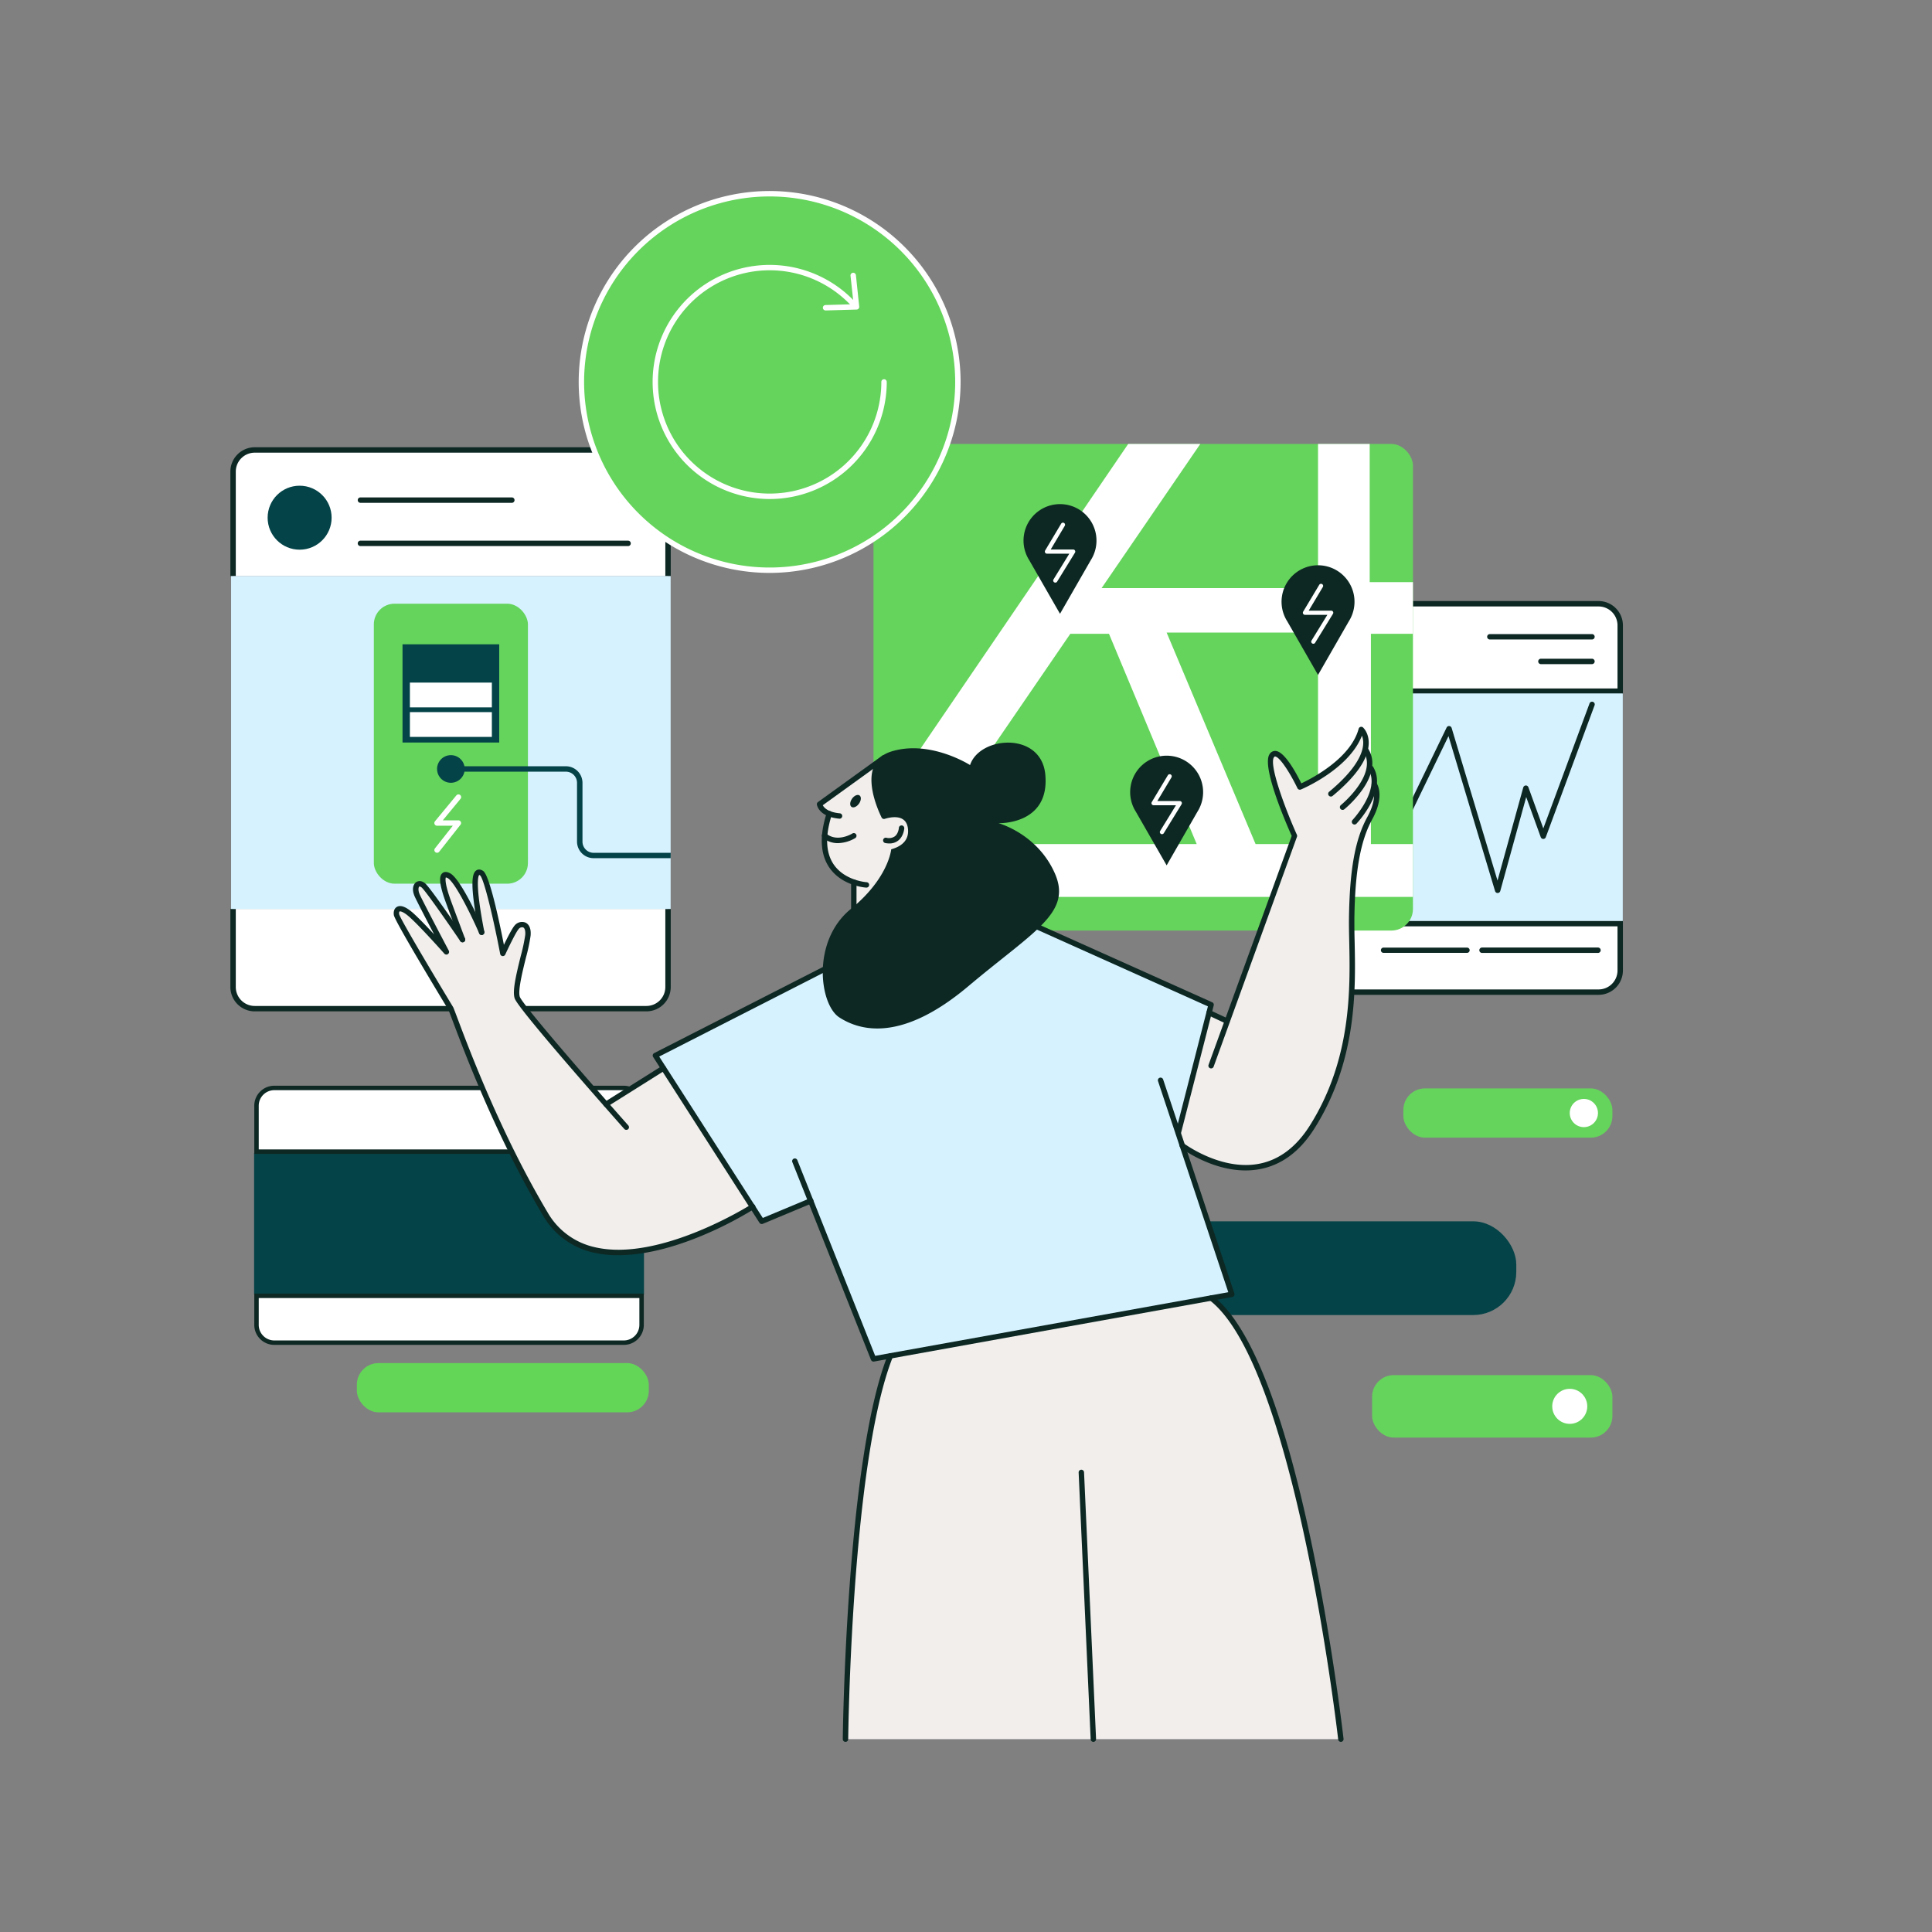 <svg xmlns="http://www.w3.org/2000/svg" viewBox="0 0 1072 1072"><rect x="0" y="0" width="1072" height="1072" fill="#808080" stroke="none"/><defs><style>.cls-1{fill:#fff;}.cls-2{fill:#0d2823;}.cls-3{fill:#d6f2ff;}.cls-4{fill:#044348;}.cls-5{fill:#65d45c;}.cls-6{fill:#63d658;}.cls-7{fill:#f1eeec;}</style></defs><title>ILUSTRACIONES GAIA</title><g id="ILUSTRACIÓN_16" data-name="ILUSTRACIÓN 16"><path class="cls-1" d="M899,383.5V347a12,12,0,0,0-12-12H721a12,12,0,0,0-12,12v36.5Z"/><path class="cls-2" d="M900.5,385h-193V347A13.52,13.52,0,0,1,721,333.5H887A13.52,13.52,0,0,1,900.5,347Zm-190-3h187V347A10.51,10.51,0,0,0,887,336.5H721A10.51,10.51,0,0,0,710.5,347Z"/><path class="cls-1" d="M709,512.5v26a12,12,0,0,0,12,12H887a12,12,0,0,0,12-12v-26Z"/><path class="cls-2" d="M887,552H721a13.52,13.52,0,0,1-13.5-13.5V511h193v27.5A13.52,13.52,0,0,1,887,552ZM710.5,514v24.5A10.51,10.51,0,0,0,721,549H887a10.51,10.51,0,0,0,10.5-10.5V514Z"/><rect class="cls-3" x="707.67" y="384.76" width="192.74" height="126.24"/><path class="cls-2" d="M883.33,354.83H826.67a1.5,1.5,0,0,1,0-3h56.66a1.5,1.5,0,0,1,0,3Z"/><path class="cls-2" d="M883.33,368.5H855a1.5,1.5,0,0,1,0-3h28.33a1.5,1.5,0,0,1,0,3Z"/><path class="cls-2" d="M886.67,528.75H822.33a1.5,1.5,0,1,1,0-3h64.34a1.5,1.5,0,1,1,0,3Z"/><path class="cls-2" d="M814,528.71H767.67a1.46,1.46,0,1,1,0-2.92H814a1.46,1.46,0,0,1,0,2.92Z"/><path class="cls-2" d="M831,495.5a1.5,1.5,0,0,1-1.44-1.07l-25.84-86L771,476a1.5,1.5,0,0,1-2.7-1.31l34.38-71a1.5,1.5,0,0,1,2.78.22l25.46,84.69,14.28-51.66a1.52,1.52,0,0,1,1.39-1.1,1.49,1.49,0,0,1,1.47,1l8.27,22.82,25.58-69.16a1.5,1.5,0,1,1,2.81,1l-27,73a1.5,1.5,0,0,1-1.41,1h0a1.51,1.51,0,0,1-1.41-1l-8.06-22.24L832.45,494.4a1.52,1.52,0,0,1-1.43,1.1Z"/><path class="cls-1" d="M370.67,319.67v-58a12,12,0,0,0-12-12H141.33a12,12,0,0,0-12,12v58"/><path class="cls-2" d="M372.17,319.67h-3v-58a10.51,10.51,0,0,0-10.5-10.5H141.33a10.51,10.51,0,0,0-10.5,10.5v58h-3v-58a13.51,13.51,0,0,1,13.5-13.5H358.67a13.51,13.51,0,0,1,13.5,13.5Z"/><path class="cls-1" d="M129.33,504.33v43.34a12,12,0,0,0,12,12H358.67a12,12,0,0,0,12-12V504.33"/><path class="cls-2" d="M358.67,561.17H141.33a13.52,13.52,0,0,1-13.5-13.5V504.33h3v43.34a10.51,10.51,0,0,0,10.5,10.5H358.67a10.51,10.51,0,0,0,10.5-10.5V504.33h3v43.34A13.52,13.52,0,0,1,358.67,561.17Z"/><rect class="cls-3" x="128.22" y="319.67" width="243.9" height="184.67"/><circle class="cls-4" cx="166.25" cy="287.25" r="17.75"/><path class="cls-2" d="M284,279H200a1.5,1.5,0,0,1,0-3h84a1.5,1.5,0,0,1,0,3Z"/><path class="cls-2" d="M348.5,303H200a1.5,1.5,0,0,1,0-3H348.5a1.5,1.5,0,0,1,0,3Z"/><rect class="cls-5" x="207.43" y="334.97" width="85.5" height="155.36" rx="11.48" ry="11.48"/><rect class="cls-4" x="223.34" y="357.5" width="53.66" height="54.5"/><rect class="cls-1" x="227.44" y="378.75" width="45.48" height="13.75"/><rect class="cls-1" x="227.44" y="395.13" width="45.48" height="13.75"/><circle class="cls-4" cx="250.18" cy="426.67" r="7.67"/><path class="cls-4" d="M372.13,476.17H329.36a9.21,9.21,0,0,1-9.19-9.2V434.36a6.2,6.2,0,0,0-6.2-6.19h-63.8v-3H314a9.21,9.21,0,0,1,9.2,9.19V467a6.2,6.2,0,0,0,6.19,6.2h42.77Z"/><path class="cls-1" d="M242.51,473.17a1.51,1.51,0,0,1-1.18-2.43l9.91-12.57h-8.73a1.5,1.5,0,0,1-1.16-2.46l11.83-14.33a1.5,1.5,0,1,1,2.31,1.91l-9.8,11.88h8.64a1.5,1.5,0,0,1,1.18,2.43l-11.82,15A1.53,1.53,0,0,1,242.51,473.17Z"/><rect class="cls-5" x="484.67" y="246.33" width="299.33" height="270" rx="12" ry="12"/><path class="cls-1" d="M784,351.67V323H760V246.33H731.33v80H611.23l54.77-80H626L484.67,453.67v44H784V468.33H760.67V351.67Zm-190.12,0h21.45L664,468.33H514ZM696.67,468.33,647.33,351h84V468.33Z"/><path class="cls-2" d="M664.44,450.35a20.24,20.24,0,1,0-34.22,0l17.11,29.81Z"/><path class="cls-1" d="M644.72,462.85a1.07,1.07,0,0,1-.6-.17,1.17,1.17,0,0,1-.39-1.6l8.78-14.28H640.08a1.15,1.15,0,0,1-1-1.75L648,430.16a1.16,1.16,0,0,1,2,1.19l-7.84,13.13h12.45a1.16,1.16,0,0,1,1,1.77l-9.86,16.05A1.15,1.15,0,0,1,644.72,462.85Z"/><path class="cls-2" d="M748.44,344.7a20.24,20.24,0,1,0-34.22,0l17.11,29.8Z"/><path class="cls-1" d="M728.72,357.2a1.17,1.17,0,0,1-1-1.77l8.78-14.28H724.08a1.16,1.16,0,0,1-1-1.76L732,324.5a1.16,1.16,0,0,1,2,1.19l-7.84,13.14h12.45a1.15,1.15,0,0,1,1,1.77l-9.86,16A1.17,1.17,0,0,1,728.72,357.2Z"/><path class="cls-2" d="M605.27,310.77a20.24,20.24,0,1,0-34.22,0l17.11,29.8Z"/><path class="cls-1" d="M585.55,323.27a1.17,1.17,0,0,1-1-1.77l8.77-14.28H580.91a1.17,1.17,0,0,1-1-1.76l8.89-14.89a1.16,1.16,0,0,1,2,1.19L583,304.9h12.46a1.16,1.16,0,0,1,1,1.76l-9.86,16A1.16,1.16,0,0,1,585.55,323.27Z"/><circle class="cls-5" cx="427.06" cy="211.94" r="104.44"/><path class="cls-1" d="M427.06,317.89A105.95,105.95,0,1,1,533,211.94,106.07,106.07,0,0,1,427.06,317.89Zm0-208.89A102.95,102.95,0,1,0,530,211.94,103.06,103.06,0,0,0,427.06,109Z"/><path class="cls-5" d="M473.87,169.12a63.45,63.45,0,1,0,16.53,46.39c.07-1.18.1-2.37.1-3.57"/><path class="cls-1" d="M427.06,276.89A64.95,64.95,0,1,1,475,168.11a1.5,1.5,0,1,1-2.22,2,61.95,61.95,0,1,0,16.14,45.3c.07-1.16.1-2.33.1-3.49a1.5,1.5,0,0,1,3,0c0,1.22,0,2.44-.1,3.65A64.94,64.94,0,0,1,427.06,276.89Z"/><path class="cls-1" d="M458.08,172.25a1.5,1.5,0,0,1,0-3l15.55-.45L471.92,153a1.5,1.5,0,0,1,3-.31l1.83,17.41a1.49,1.49,0,0,1-1.45,1.66l-17.16.5Z"/><rect class="cls-5" x="778.67" y="603.92" width="116" height="27.33" rx="12" ry="12"/><rect class="cls-4" x="623.33" y="677.67" width="218" height="52" rx="23.9" ry="23.9"/><rect class="cls-5" x="761.33" y="763" width="133.33" height="34.67" rx="12" ry="12"/><rect class="cls-6" x="198" y="756.33" width="162" height="27.33" rx="12" ry="12"/><rect class="cls-4" x="141" y="639.75" width="216.32" height="78.38"/><path class="cls-1" d="M356,639V613.53a9.89,9.89,0,0,0-9.87-9.86H152.19a9.89,9.89,0,0,0-9.87,9.86V639Z"/><path class="cls-2" d="M357.23,640.23H141.09v-26.7a11.11,11.11,0,0,1,11.1-11.1H346.13a11.11,11.11,0,0,1,11.1,11.1Zm-213.67-2.46H354.77V613.53a8.65,8.65,0,0,0-8.64-8.63H152.19a8.64,8.64,0,0,0-8.63,8.63Z"/><path class="cls-1" d="M142.32,719v16.13a9.9,9.9,0,0,0,9.87,9.87H346.13a9.9,9.9,0,0,0,9.87-9.87V719Z"/><path class="cls-2" d="M346.13,746.23H152.19a11.11,11.11,0,0,1-11.1-11.1V717.77H357.23v17.36A11.11,11.11,0,0,1,346.13,746.23Zm-202.57-26v14.9a8.65,8.65,0,0,0,8.63,8.64H346.13a8.66,8.66,0,0,0,8.64-8.64v-14.9Z"/><circle class="cls-1" cx="878.83" cy="617.58" r="7.83"/><circle class="cls-1" cx="871" cy="780.33" r="9.72"/><path class="cls-7" d="M670.88,561.88l9.79,4.58,37.66-102.71-13.2-38.63,1-6.37,4.5.56,11.2,17.06s21.72-4.16,33.51-31.7c0,0,3.9,7.25,2.66,11.66l2.68,10,2.45,10.1.83,7.19-6.89,18.07s-9.37,33.3-7,58.43-4.31,81.65-15.33,93.26-18.6,54-77.74,23l-4.39-10.93,2.4-1.73Z"/><path class="cls-7" d="M484.67,424.63l-29.92,21.59,5,6.53s-11.93,25.84,14,37.63V507.5l32.42-26-1.5-28.75Z"/><path class="cls-7" d="M239.74,542.28,220,507.5l1.2-3.17,4.5,1.37,17.42,15.63L230.74,494.5l.82-3.66,3.44-.51,17.75,24.05-7-24.05.78-5,3.68,1.34,15.76,23.48L263,489.25l2.25-5.27,3.13,1.37,7.5,25.4,2.72,16.18,8.06-12.43,4-1.37,2.84,3.62-6.81,35,2.75,5.6,47.44,55.37,31.24-20,49.41,77s-60.24,34.91-86,24.25-19.17-8.78-19.17-8.78S300,674.64,289.86,650.82L258,581.5l-7.82-21.83Z"/><path class="cls-7" d="M494,752.32,672,720.2s12.73,6.17,32.9,57C729.5,839.33,744,965,744,965H469.11S469.11,815.67,494,752.32Z"/><polygon class="cls-3" points="363.61 585.67 422.67 677.67 449.81 666.33 484.67 754 683.5 718.13 653.82 628.39 672 557.5 569.67 511 457.47 537.76 363.61 585.67"/><path class="cls-2" d="M465.75,454.25h-.15c-11.3-1.1-12.3-7.54-12.34-7.82a1.5,1.5,0,0,1,.61-1.41l35.75-25.81a1.5,1.5,0,1,1,1.76,2.43l-34.85,25.16c.66,1.29,2.8,3.83,9.37,4.47a1.5,1.5,0,0,1-.15,3Z"/><path class="cls-2" d="M480.75,492.5h-.09c-.55,0-13.57-.95-20.53-11.17-5-7.38-5.51-17.58-1.41-30.3a1.5,1.5,0,1,1,2.86.92c-3.81,11.8-3.46,21.11,1,27.69,6.14,9,18.11,9.86,18.23,9.86a1.5,1.5,0,0,1-.09,3Z"/><path class="cls-2" d="M473.75,505.83a1.5,1.5,0,0,1-1.5-1.5V489.46a1.5,1.5,0,0,1,3,0v14.87A1.5,1.5,0,0,1,473.75,505.83Z"/><path class="cls-2" d="M464.92,467.83a12.8,12.8,0,0,1-8.28-2.92,1.5,1.5,0,1,1,1.89-2.32c6.17,5,14.34-.06,14.42-.11a1.5,1.5,0,0,1,1.6,2.54A19.83,19.83,0,0,1,464.92,467.83Z"/><path class="cls-2" d="M493.46,468a11.87,11.87,0,0,1-2.24-.22,1.5,1.5,0,0,1,.56-2.95,5.71,5.71,0,0,0,4.74-.79c2-1.55,2.23-4.6,2.23-4.63a1.47,1.47,0,0,1,1.59-1.41,1.5,1.5,0,0,1,1.41,1.59c0,.18-.3,4.41-3.39,6.82A7.72,7.72,0,0,1,493.46,468Z"/><ellipse class="cls-2" cx="474.7" cy="444.53" rx="3.88" ry="2.37" transform="translate(-161.81 577.97) rotate(-54.96)"/><path class="cls-2" d="M489.17,453.6a1.47,1.47,0,0,0,1.76.75c3.17-1,11.74-2.84,12.82,5.15,1.18,8.68-6.75,11-9.25,11.75,0,0-1.39,16-22.38,33.08-21.95,17.84-17.46,53-6.45,60.17,11.83,7.67,34.83,13.67,71.58-17.25s57.75-40.75,48-62.75S554,456.75,554,456.75s28.64,1.14,26-27c-2.25-24-36.45-21.4-41.75-5.25,0,0-22.25-14.25-43.75-7.5C475.48,423,486.39,447.92,489.17,453.6Z"/><path class="cls-2" d="M422.67,679.17a1.52,1.52,0,0,1-1.27-.69l-59-92a1.5,1.5,0,0,1,.58-2.15l172.39-88a1.5,1.5,0,1,1,1.36,2.67L365.77,586.25l57.48,89.55,26-10.85a1.5,1.5,0,1,1,1.15,2.77l-27.13,11.33A1.51,1.51,0,0,1,422.67,679.17Z"/><path class="cls-2" d="M653.82,629.89a1.18,1.18,0,0,1-.37,0,1.49,1.49,0,0,1-1.08-1.82l17.86-69.67L559.89,508.87a1.5,1.5,0,0,1,1.22-2.74l111.5,50a1.5,1.5,0,0,1,.84,1.74l-18.17,70.89A1.51,1.51,0,0,1,653.82,629.89Z"/><path class="cls-2" d="M484.67,755.5a1.51,1.51,0,0,1-1.4-1L439.68,644.93a1.5,1.5,0,1,1,2.78-1.11l43.15,108.49L681.53,717,642.58,600a1.5,1.5,0,1,1,2.84-.94l39.5,118.63a1.48,1.48,0,0,1-.13,1.23,1.51,1.51,0,0,1-1,.72L484.93,755.48Z"/><path class="cls-2" d="M469.11,966.5h0a1.5,1.5,0,0,1-1.48-1.51c0-1.55,1.82-155,25-213.23a1.5,1.5,0,1,1,2.79,1.11c-23,57.72-24.77,210.61-24.78,212.14A1.5,1.5,0,0,1,469.11,966.5Z"/><path class="cls-2" d="M606.67,966.5a1.5,1.5,0,0,1-1.5-1.43l-6.67-148a1.5,1.5,0,0,1,3-.14l6.67,148a1.51,1.51,0,0,1-1.44,1.57Z"/><path class="cls-2" d="M744,966.5a1.51,1.51,0,0,1-1.49-1.33c-.23-2.07-23.82-207.38-71.42-243.78a1.5,1.5,0,0,1,1.82-2.38c20.48,15.65,38.92,61.83,54.81,137.23,11.79,56,17.71,108.07,17.77,108.59a1.5,1.5,0,0,1-1.32,1.66Z"/><path class="cls-2" d="M680.67,568a1.61,1.61,0,0,1-.64-.14l-9.79-4.58a1.5,1.5,0,0,1,1.27-2.72l9.79,4.58a1.5,1.5,0,0,1-.63,2.86Z"/><path class="cls-2" d="M672,592.83a1.52,1.52,0,0,1-.51-.09,1.5,1.5,0,0,1-.9-1.92l46.13-127c-3.38-7.56-16.74-38.53-12.31-45.32a3.65,3.65,0,0,1,3.37-1.84c5.06.35,11.59,12.51,14.27,18,5.57-2.6,27.39-13.75,31.83-30.33a1.51,1.51,0,0,1,1-1,1.47,1.47,0,0,1,1.43.33c.13.12,3.27,3,3.15,8.82-.18,8.46-6.89,18.25-20,29.11a1.5,1.5,0,1,1-1.91-2.31c15.29-12.72,18.69-21.56,18.85-26.73a10.61,10.61,0,0,0-.71-4.34c-7.26,18.53-32.72,29.38-33.86,29.86a1.5,1.5,0,0,1-1.93-.74c-4-8.32-9.81-17.41-12.4-17.58-.12,0-.33,0-.66.48-2.68,4.11,5.86,27.62,12.78,43a1.48,1.48,0,0,1,0,1.13L673.41,591.84A1.49,1.49,0,0,1,672,592.83Z"/><path class="cls-2" d="M745,449.38a1.5,1.5,0,0,1-1-2.66c.21-.17,20.52-16.89,12.66-29.6a1.5,1.5,0,0,1,2.55-1.58c3.89,6.28,2.74,14.12-3.29,22.68a59.9,59.9,0,0,1-10,10.83A1.5,1.5,0,0,1,745,449.38Z"/><path class="cls-2" d="M751.57,457.5a1.5,1.5,0,0,1-1.09-2.53c.16-.17,15.56-16.66,8.9-27.87a1.5,1.5,0,1,1,2.58-1.53c7.82,13.15-8.6,30.72-9.3,31.46A1.49,1.49,0,0,1,751.57,457.5Z"/><path class="cls-2" d="M691.12,649.43c-19.11,0-35.22-12-36-12.58a1.5,1.5,0,1,1,1.81-2.39c.2.15,20.37,15.16,41.34,11.34,11.29-2.06,20.86-9.19,28.45-21.18C750,587.76,749.2,548.4,748.64,522.35c-.1-4.58-.19-8.91-.14-12.7.36-27.14,3.41-44,10.22-56.37,6.33-11.52,2.65-17,2.61-17.07a1.53,1.53,0,0,1,.35-2.09,1.5,1.5,0,0,1,2.08.32c.2.28,4.93,6.93-2.41,20.28-6.47,11.76-9.51,28.71-9.85,55,0,3.74,0,8,.14,12.6.57,26.4,1.42,66.31-22.37,103.93C721.21,639,711,646.54,698.8,648.75A43.05,43.05,0,0,1,691.12,649.43Z"/><path class="cls-2" d="M343.09,696.46A59.69,59.69,0,0,1,329.23,695a43.11,43.11,0,0,1-28-20.68c-25.87-43.55-43.53-90.5-50.18-108.18-1-2.7-1.76-4.67-2.2-5.75-7.06-11.66-29.81-49.41-30.31-52.61-.33-2.1.32-3.83,1.74-4.61,2.05-1.13,5,0,8.73,3.25,3.08,2.71,7.79,7.64,11.85,12-4.12-7.86-9.26-17.75-10.62-20.69-2-4.25-.93-7,.55-8.16,1.17-.87,3.15-1.14,5.22.68,3,2.69,20,27.44,21.87,30.26a1.5,1.5,0,0,1-2.48,1.69c-7.44-10.93-19.27-27.85-21.37-29.7-.59-.51-1.17-.73-1.44-.52s-.87,1.81.37,4.49c2.29,4.94,15.92,30.76,16.05,31a1.5,1.5,0,0,1-2.45,1.69C246.41,529,233.12,514,227,508.63c-3.33-2.93-5-3.07-5.31-2.88-.17.09-.36.63-.22,1.52.68,2.66,18.75,33.08,30,51.62a1.24,1.24,0,0,1,.1.2c.45,1.1,1.22,3.13,2.28,5.95,6.62,17.6,24.22,64.38,50,107.69A40.21,40.21,0,0,0,329.92,692c35.91,8.52,86.29-23.31,86.8-23.63a1.5,1.5,0,1,1,1.61,2.52A206.94,206.94,0,0,1,388,686.25C368.77,694.05,354,696.46,343.09,696.46Z"/><path class="cls-2" d="M347.5,626.92a1.47,1.47,0,0,1-1.12-.51c-6-6.77-58.76-66.32-60.8-72.44-1.31-3.92.56-12.17,3.34-23.4a100.06,100.06,0,0,0,2.51-11.74c.19-2.28-.25-3.87-1.17-4.25a2.38,2.38,0,0,0-2.47.9c-1.65,1.92-5.92,10.86-7.43,14.14a1.49,1.49,0,0,1-2.83-.34c-3.8-19.93-9-41.67-11.14-43.55a1.52,1.52,0,0,0-.49-.24c-.44.48-2.48,4.26,2.82,31.47a1.5,1.5,0,1,1-2.94.58c-5.41-27.75-3.79-33.06-1.49-34.59.62-.42,1.94-.93,3.79.3,3.46,2.31,8.71,26.69,11.52,41,1.84-3.8,4.48-9,5.92-10.69a5.31,5.31,0,0,1,5.9-1.71c1.3.54,3.42,2.21,3,7.27a98.87,98.87,0,0,1-2.59,12.21c-1.91,7.74-4.54,18.34-3.41,21.74,1.4,4.18,36.77,45,60.2,71.39a1.5,1.5,0,0,1-.12,2.12A1.54,1.54,0,0,1,347.5,626.92Z"/><path class="cls-2" d="M256.62,522.83a1.51,1.51,0,0,1-1.4-1c-.07-.18-6.89-18.39-8.21-22.11-4-11.21-2.94-14-1.59-15.2.72-.64,2-1.16,4.26,0,6.22,3.14,17.66,29.18,18.95,32.14a1.5,1.5,0,0,1-2.76,1.2c-4.68-10.8-13.59-28.67-17.55-30.67a2.77,2.77,0,0,0-.94-.33c-.17.41-.79,2.74,2.45,11.9,1.31,3.69,8.13,21.87,8.2,22.06a1.5,1.5,0,0,1-.88,1.93A1.6,1.6,0,0,1,256.62,522.83Z"/><path class="cls-2" d="M336.29,614.2a1.5,1.5,0,0,1-.8-2.77l31.83-20a1.5,1.5,0,0,1,1.59,2.54l-31.82,20A1.48,1.48,0,0,1,336.29,614.2Z"/></g></svg>